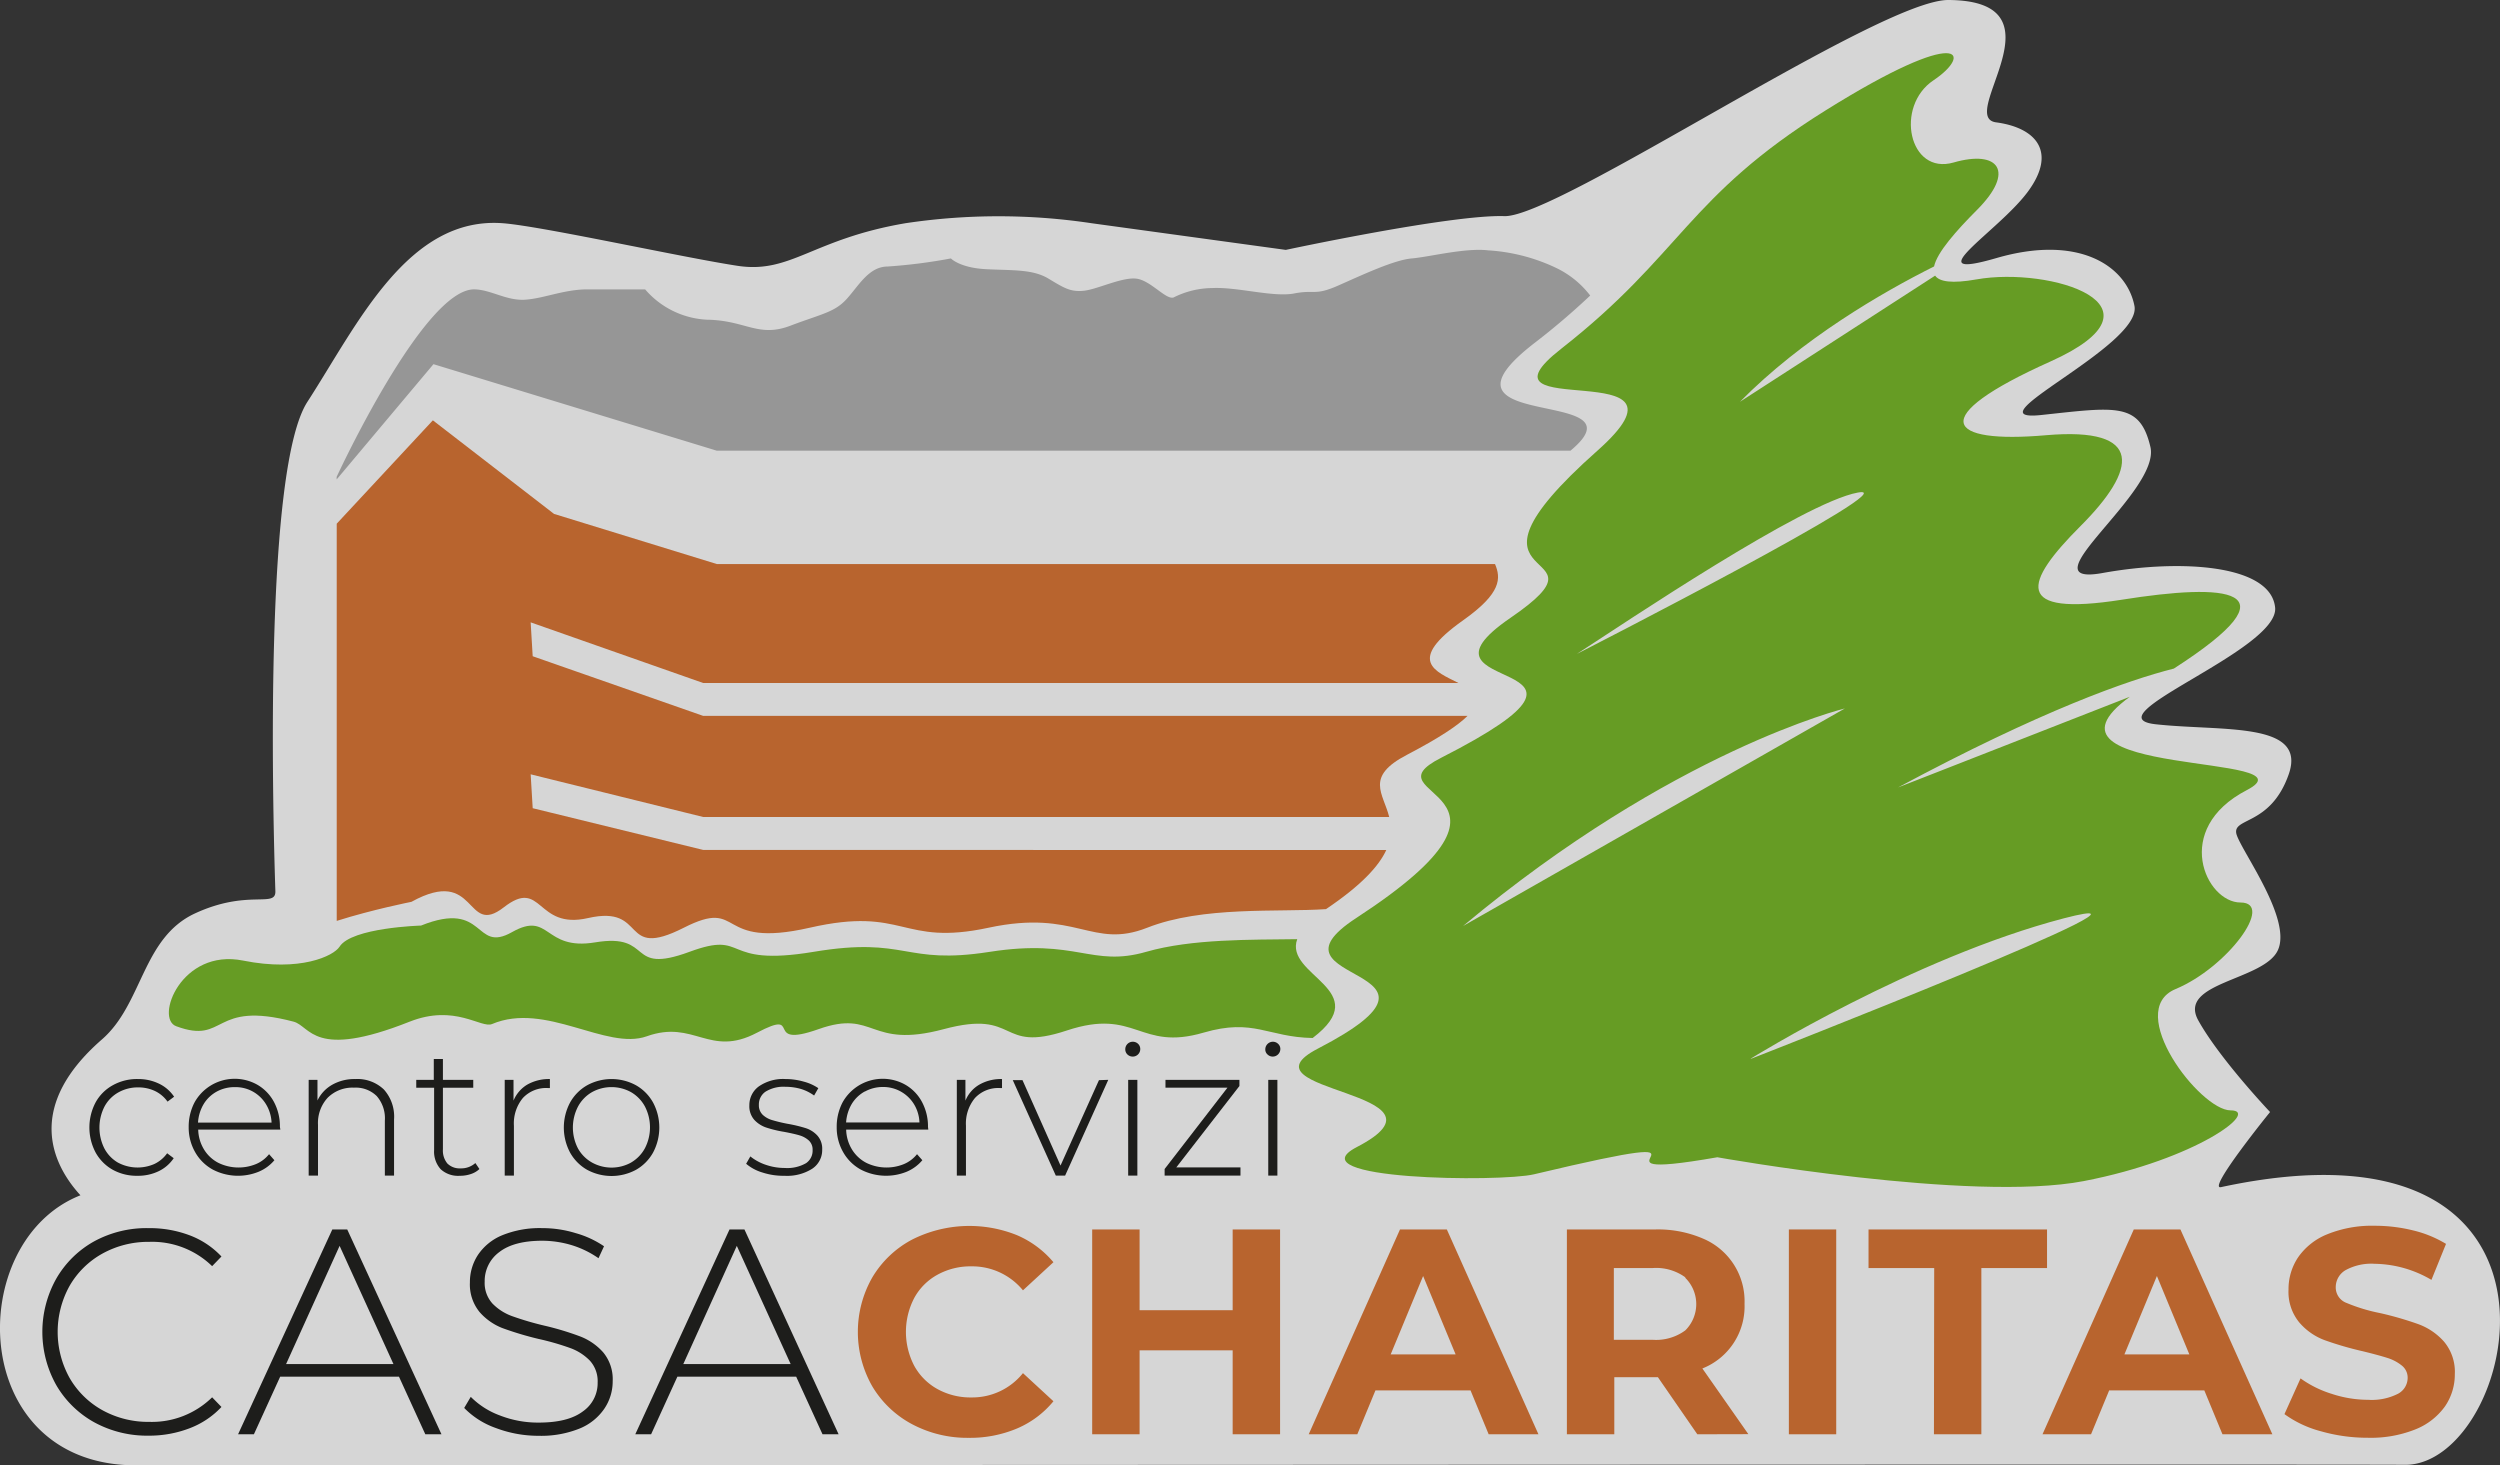 <svg xmlns="http://www.w3.org/2000/svg" viewBox="0 0 380.66 223.12"><rect x="0" y="0" width="380.66" height="223.12" fill="#333333" stroke="none"/><defs><style>.cls-1{fill:#fff;opacity:0.8;}.cls-2{fill:#969696;}.cls-3{fill:#b8642e;}.cls-4{fill:#669c24;}.cls-5{fill:#1d1d1b;}</style></defs><title>logo-cont</title><g id="_0" data-name="0"><path class="cls-1" d="M41.93,135.71c-.48-14.68-1.59-64.53,4.88-74.53C54.42,49.42,62.11,32.81,76.69,34c6.07.5,27.55,5.26,35.65,6.48s11.34-4.07,25.52-6.49a95.34,95.34,0,0,1,28.35,0l29.57,4.06s25.23-5.41,33.27-5.14S286.11,0,296.64,0c18.25.09,1.22,17.82,7.29,18.63s9.32,4.46,4.86,10.53S291.43,42.94,304,39.29s19.82,1.22,21,7.29S299.48,64.4,310.82,63.19s15-2,16.61,4.86S308,89.44,320.14,87.25s25.64-1.22,26.28,5.26-28.31,16.66-18.18,17.77,23.08-.46,20.25,7.62-8.91,6.45-7.9,9.29,8.3,12.72,6.28,17.42-15.39,4.92-12.15,10.76,10.93,13.95,10.93,13.95-9.66,11.91-7.48,11.44c58.18-12.53,45.06,42.57,27.92,42.28-6.2-.11-317.6.08-345.36.08C-5,223.12-5.53,189,12.25,182c-4.58-5-8.24-13.71,3.28-23.74,6.22-5.42,6.12-15.47,14.18-19.19S42,138.29,41.93,135.71Z"/></g><g id="_1" data-name="1"><path class="cls-2" d="M233.75,52.15A109.14,109.14,0,0,0,242.13,45a14.29,14.29,0,0,0-5.32-4.27,28,28,0,0,0-10.21-2.61c-3.54-.41-8.94,1-11.63,1.23s-7.43,2.46-11.14,4.1-3.54.61-6.75,1.23-8.6-1-12.48-.82a13.34,13.34,0,0,0-5.9,1.43c-1.18.41-3.54-2.66-5.74-2.87s-5.9,1.64-7.93,1.85-3-.41-5.39-1.85-5.4-1.23-9.45-1.43-5.4-1.64-5.4-1.64a82.09,82.09,0,0,1-9.61,1.23c-2.87,0-4.39,2.87-6.24,4.92s-3.72,2.25-8.61,4.1-6.75-.82-12.65-.92a13.26,13.26,0,0,1-9.45-4.62H89.46c-3.54,0-6.58,1.36-9.44,1.57s-5.23-1.51-7.76-1.57c-7.73-.18-21,28.55-21,28.55V73L66,55.45l43.13,13.17h130C251,58.75,215.64,66.07,233.75,52.15Z"/><path class="cls-3" d="M107.06,129.41l-25.95-6.35-.31-5.16,26.28,6.5H211.53c-.93-3.66-3.72-6.12,2.68-9.46,4.92-2.57,7.77-4.47,9.25-5.94H107.06L81.11,99.92l-.31-5.16L107.08,104h115c-3.48-1.77-8.08-3.34.7-9.55,5.87-4.15,5.76-6.41,4.86-8.56H109.17L84.36,78.25,65.91,64,51.27,79.74v60.48c5.48-1.74,11.37-2.9,11.37-2.9,10.12-5.58,8.12,5.46,14.06.84s4.83,3.46,12.83,1.63c9.2-2.1,4.72,6.48,14.59,1.47,9.2-4.67,4.6,3.33,19.17,0s13.81,2.88,27.23,0,15.72,3.33,24.16,0,19.94-2.34,27.22-2.83c5.45-3.67,8.07-6.59,9.18-9Z"/></g><g id="_2" data-name="2"><path class="cls-4" d="M197.52,143c-7,.1-16.05-.07-23,1.93-8.31,2.39-10.58-2.07-23.81,0s-12.47-2.39-26.83,0-9.83-3.35-18.9,0c-9.73,3.59-5.31-2.95-14.37-1.44-7.89,1.31-6.79-4.87-12.65-1.56s-3.89-5-13.85-1c0,0-10.57.3-12.41,3.22-.9,1.41-6,3.86-14.69,2.11-9.41-1.89-13.46,8.83-10.17,10,7.7,2.85,5.33-4,17.86-.7,2.63.7,3,5.83,17.68,0,6.91-2.73,10.88,1.07,12.55.36,8.15-3.44,17.38,4.07,23.55,1.87,7.23-2.59,9.53,3.28,16.77-.54s.69,2.54,9.39-.55,7.55,3.09,19.07,0,8.13,3.73,18.72.21,11,3.2,20.84.32c7.64-2.23,9.76.7,16.6.82C209.52,150.72,195.48,148.59,197.52,143Z"/><path class="cls-4" d="M342.1,120.31c10.9-5.66-34.76-1.85-17.8-14.22L289,119.9c21.86-11.72,34.92-16.3,42-18.1,19.17-12.34,7.89-13-7.89-10.49-16.75,2.64-14.9-2.63-6.33-11.2s9.89-15.16-5.27-13.84-18.45-2.64.66-11.21,0-14.5-11.21-12.52c-3.77.67-5.67.36-6.31-.57L264.93,61.18c9.49-9.62,21.65-16.65,29.56-20.61.45-2.14,3.39-5.45,6.51-8.58,5.94-5.93,3.3-9.22-3.53-7.25s-9-8.56-3.06-12.52,4.62-8.57-16.47,4.61-21.81,21.84-40.21,36.26c-15,11.72,22.71.26,5.5,15.53C218.31,90.72,247,82.43,230,94.07c-17.7,12.13,21.29,5.1-10.56,21.31-12.05,6.13,17.54,4.52-12.93,24.4-15.61,10.18,18.92,7.05-5.83,19.88-12.89,6.68,22.38,6.46,5.91,15-9.62,5,21.85,5.38,27,4.14,34.4-8.19,3.77,1.63,27.9-2.59,0,0,38.64,6.93,55.78,3.63s27-10.77,22.37-10.77-16.29-15.17-8.38-18.47,15.16-13.18,9.89-13.18S330.66,126.24,342.1,120.31ZM282.88,75c8.34-1.54-42.78,24.57-42.78,24.57C247.56,94.74,274.54,76.53,282.88,75Zm-60.11,66c32-26.77,58.14-33.13,58.14-33.13Zm43.81,20.19s24.69-15.35,47.66-21.36C335.69,134.25,266.58,161.23,266.58,161.23Z"/></g><g id="_3" data-name="3"><path class="cls-5" d="M17.18,178.12a6.76,6.76,0,0,1-2.62-2.63,8.16,8.16,0,0,1,0-7.64,6.64,6.64,0,0,1,2.62-2.61A7.53,7.53,0,0,1,21,164.3a7.23,7.23,0,0,1,3.18.69,5.76,5.76,0,0,1,2.33,2l-1,.75a5,5,0,0,0-1.94-1.63,5.93,5.93,0,0,0-2.54-.54,6.06,6.06,0,0,0-3,.76,5.38,5.38,0,0,0-2.12,2.16,7.06,7.06,0,0,0,0,6.41A5.41,5.41,0,0,0,17.92,177a6.34,6.34,0,0,0,5.59.23,5.07,5.07,0,0,0,1.94-1.63l1,.75a5.76,5.76,0,0,1-2.33,2,7.23,7.23,0,0,1-3.18.68A7.53,7.53,0,0,1,17.18,178.12Z"/><path class="cls-5" d="M42.69,172H30.18a6.09,6.09,0,0,0,.87,3,5.52,5.52,0,0,0,2.18,2.05,7,7,0,0,0,5.74.2,5.06,5.06,0,0,0,2-1.51l.81.92a6.29,6.29,0,0,1-2.39,1.75,8.32,8.32,0,0,1-7-.33,6.9,6.9,0,0,1-2.66-2.62,7.55,7.55,0,0,1-1-3.82,8,8,0,0,1,.9-3.8,7,7,0,0,1,9.61-2.64,6.61,6.61,0,0,1,2.48,2.6,7.86,7.86,0,0,1,.9,3.79ZM33,166.21a5.31,5.31,0,0,0-2,1.92,6.25,6.25,0,0,0-.85,2.8H41.35a5.85,5.85,0,0,0-.84-2.78,5.4,5.4,0,0,0-4.73-2.62A5.64,5.64,0,0,0,33,166.21Z"/><path class="cls-5" d="M58.45,165.89A6.18,6.18,0,0,1,60,170.46V179h-1.4v-8.38a5.14,5.14,0,0,0-1.24-3.73,4.56,4.56,0,0,0-3.46-1.28,5.34,5.34,0,0,0-4,1.53,5.66,5.66,0,0,0-1.48,4.12V179H47V164.42h1.34v3.14a5.5,5.5,0,0,1,2.24-2.39,6.86,6.86,0,0,1,3.52-.87A5.84,5.84,0,0,1,58.45,165.89Z"/><path class="cls-5" d="M73,178a3.44,3.44,0,0,1-1.32.77,5.11,5.11,0,0,1-1.66.26,3.91,3.91,0,0,1-2.92-1,4,4,0,0,1-1-2.91v-9.5H63.38v-1.19h2.67v-3.18h1.39v3.18h4.62v1.19H67.44V175a3.09,3.09,0,0,0,.68,2.16,2.64,2.64,0,0,0,2,.74,3.23,3.23,0,0,0,2.26-.81Z"/><path class="cls-5" d="M80.28,165.15a6.68,6.68,0,0,1,3.45-.85v1.37l-.33,0a4.84,4.84,0,0,0-3.79,1.52,6.08,6.08,0,0,0-1.36,4.22V179h-1.4V164.42h1.34v3.17A5.06,5.06,0,0,1,80.28,165.15Z"/><path class="cls-5" d="M89.4,178.12a6.84,6.84,0,0,1-2.6-2.63,8.1,8.1,0,0,1,0-7.61,6.84,6.84,0,0,1,2.6-2.63,7.76,7.76,0,0,1,7.44,0,6.84,6.84,0,0,1,2.6,2.63,8.1,8.1,0,0,1,0,7.61,6.84,6.84,0,0,1-2.6,2.63,7.83,7.83,0,0,1-7.44,0ZM96.11,177a5.59,5.59,0,0,0,2.09-2.17,6.93,6.93,0,0,0,0-6.35,5.59,5.59,0,0,0-2.09-2.17,6.14,6.14,0,0,0-6,0A5.57,5.57,0,0,0,88,168.51a6.93,6.93,0,0,0,0,6.35A5.57,5.57,0,0,0,90.12,177a6.14,6.14,0,0,0,6,0Z"/><path class="cls-5" d="M116.09,178.53a6.8,6.8,0,0,1-2.48-1.33l.64-1.12a7.58,7.58,0,0,0,2.3,1.26,8.81,8.81,0,0,0,2.94.5,5.71,5.71,0,0,0,3.24-.73,2.29,2.29,0,0,0,1-2,1.88,1.88,0,0,0-.57-1.45,3.61,3.61,0,0,0-1.4-.78c-.56-.17-1.33-.34-2.31-.53a18,18,0,0,1-2.79-.67,4.36,4.36,0,0,1-1.81-1.17,3.12,3.12,0,0,1-.75-2.22,3.51,3.51,0,0,1,1.43-2.86,6.49,6.49,0,0,1,4.08-1.13,10,10,0,0,1,2.76.39,7.11,7.11,0,0,1,2.23,1l-.64,1.12a6.83,6.83,0,0,0-2-1,8.48,8.48,0,0,0-2.34-.33,5.21,5.21,0,0,0-3.07.75,2.35,2.35,0,0,0-1,2,2,2,0,0,0,.59,1.52,3.57,3.57,0,0,0,1.43.8,23,23,0,0,0,2.38.57,22,22,0,0,1,2.75.66,4.15,4.15,0,0,1,1.76,1.13,3,3,0,0,1,.73,2.14,3.4,3.4,0,0,1-1.51,2.9,7.15,7.15,0,0,1-4.23,1.08A10.29,10.29,0,0,1,116.09,178.53Z"/><path class="cls-5" d="M141.35,172H128.84a6.09,6.09,0,0,0,.87,3,5.58,5.58,0,0,0,2.18,2.05,7,7,0,0,0,5.74.2,5.06,5.06,0,0,0,2-1.51l.81.92a6.33,6.33,0,0,1-2.38,1.75,8.35,8.35,0,0,1-7-.33,6.9,6.9,0,0,1-2.66-2.62,7.55,7.55,0,0,1-1-3.82,8,8,0,0,1,.9-3.8,7,7,0,0,1,9.61-2.64,6.61,6.61,0,0,1,2.48,2.6,7.87,7.87,0,0,1,.91,3.79Zm-9.67-5.81a5.31,5.31,0,0,0-2,1.92,6.38,6.38,0,0,0-.85,2.8H140a5.74,5.74,0,0,0-.83-2.78,5.51,5.51,0,0,0-2-1.92,5.45,5.45,0,0,0-2.76-.7A5.64,5.64,0,0,0,131.68,166.21Z"/><path class="cls-5" d="M149.12,165.15a6.63,6.63,0,0,1,3.45-.85v1.37l-.33,0a4.84,4.84,0,0,0-3.79,1.52,6.09,6.09,0,0,0-1.37,4.22V179h-1.39V164.42H147v3.17A5,5,0,0,1,149.12,165.15Z"/><path class="cls-5" d="M168.75,164.42,162.18,179h-1.42l-6.55-14.53h1.48l5.79,13,5.85-13Z"/><path class="cls-5" d="M171.67,160.56a1.06,1.06,0,0,1-.33-.8,1.14,1.14,0,0,1,1.14-1.14,1.15,1.15,0,0,1,.81.32,1.08,1.08,0,0,1,.33.8,1.14,1.14,0,0,1-1.14,1.14A1.15,1.15,0,0,1,171.67,160.56Zm.11,3.86h1.4V179h-1.4Z"/><path class="cls-5" d="M188.88,177.75V179H177.33V178l9.57-12.39h-9.44v-1.19h11.26v.94l-9.61,12.39Z"/><path class="cls-5" d="M193,160.56a1,1,0,0,1-.34-.8,1.16,1.16,0,0,1,1.15-1.14,1.13,1.13,0,0,1,.8.32,1.05,1.05,0,0,1,.34.8,1.16,1.16,0,0,1-1.14,1.14A1.13,1.13,0,0,1,193,160.56Zm.11,3.86h1.39V179h-1.39Z"/></g><g id="_4" data-name="4"><path class="cls-5" d="M14.36,216.57a15.21,15.21,0,0,1-5.79-5.66,16.57,16.57,0,0,1,0-16.22A15.13,15.13,0,0,1,14.36,189,16.66,16.66,0,0,1,22.63,187a17.26,17.26,0,0,1,6.24,1.09,12.88,12.88,0,0,1,4.85,3.23l-1.42,1.47a13.09,13.09,0,0,0-9.58-3.7,14.41,14.41,0,0,0-7.13,1.79,13.09,13.09,0,0,0-5,4.92,14.45,14.45,0,0,0,0,14,13.09,13.09,0,0,0,5,4.92,14.4,14.4,0,0,0,7.13,1.78,13.1,13.1,0,0,0,9.58-3.74l1.42,1.47a12.92,12.92,0,0,1-4.87,3.25,17.14,17.14,0,0,1-6.22,1.12A16.76,16.76,0,0,1,14.36,216.57Z"/><path class="cls-5" d="M60.75,209.62H42.66l-4,8.77H36.25L50.6,187.2h2.27l14.35,31.19H64.76Zm-.84-1.92-8.2-18-8.15,18Z"/><path class="cls-5" d="M75.51,217.44a12.55,12.55,0,0,1-4.83-3.06l1-1.69a12.13,12.13,0,0,0,4.43,2.83A15.88,15.88,0,0,0,82,216.61c3,0,5.22-.56,6.73-1.69A5.24,5.24,0,0,0,91,210.51a4.65,4.65,0,0,0-1.2-3.35,7.93,7.93,0,0,0-3-1.91A39.51,39.51,0,0,0,82,203.87a49.28,49.28,0,0,1-5.5-1.65A8.91,8.91,0,0,1,73,199.75a6.65,6.65,0,0,1-1.45-4.48,7.55,7.55,0,0,1,1.21-4.17,8.2,8.2,0,0,1,3.67-3A15.1,15.1,0,0,1,82.57,187a17.18,17.18,0,0,1,5.08.76,14.66,14.66,0,0,1,4.32,2l-.84,1.82a14.62,14.62,0,0,0-4.12-2,15.72,15.72,0,0,0-4.44-.66q-4.32,0-6.55,1.73a5.46,5.46,0,0,0-2.22,4.5,4.65,4.65,0,0,0,1.2,3.35,7.93,7.93,0,0,0,3,1.91,45.51,45.51,0,0,0,4.86,1.43,43.81,43.81,0,0,1,5.48,1.65,9,9,0,0,1,3.5,2.42,6.4,6.4,0,0,1,1.45,4.39A7.4,7.4,0,0,1,92,214.52a8.38,8.38,0,0,1-3.76,3A15.61,15.61,0,0,1,82,218.62,18.3,18.3,0,0,1,75.51,217.44Z"/><path class="cls-5" d="M121.23,209.62H103.14l-4,8.77H96.73l14.35-31.19h2.27l14.34,31.19h-2.45Zm-.84-1.92-8.2-18-8.15,18Z"/><path class="cls-3" d="M138.89,216.86a15.53,15.53,0,0,1-6.06-5.75,16.73,16.73,0,0,1,0-16.62,15.46,15.46,0,0,1,6.06-5.75,19.36,19.36,0,0,1,16-.65,14.9,14.9,0,0,1,5.51,4.1l-4.64,4.28a10,10,0,0,0-7.84-3.65,10.4,10.4,0,0,0-5.17,1.27,8.87,8.87,0,0,0-3.54,3.54,11.16,11.16,0,0,0,0,10.34,9,9,0,0,0,3.54,3.54,10.4,10.4,0,0,0,5.17,1.27,9.9,9.9,0,0,0,7.84-3.7l4.64,4.28a14.49,14.49,0,0,1-5.53,4.14,18.36,18.36,0,0,1-7.35,1.43A17.92,17.92,0,0,1,138.89,216.86Z"/><path class="cls-3" d="M194.91,187.2v31.19h-7.22V205.61H173.52v12.78H166.3V187.2h7.22v12.3h14.17V187.2Z"/><path class="cls-3" d="M223.91,211.71H209.43l-2.76,6.68h-7.4l13.9-31.19h7.13l13.95,31.19h-7.58Zm-2.27-5.48-4.95-11.94-4.94,11.94Z"/><path class="cls-3" d="M258.44,218.39l-6-8.69h-6.64v8.69h-7.22V187.2h13.5a17.35,17.35,0,0,1,7.2,1.38,10.35,10.35,0,0,1,6.35,9.94,10.17,10.17,0,0,1-6.42,9.85l7,10Zm-1.83-23.9a7.57,7.57,0,0,0-5-1.41h-5.88V204h5.88a7.51,7.51,0,0,0,5-1.43,5.63,5.63,0,0,0,0-8Z"/><path class="cls-3" d="M272.38,187.2h7.21v31.19h-7.21Z"/><path class="cls-3" d="M294.51,193.08h-10V187.2h27.18v5.88h-10v25.31h-7.22Z"/><path class="cls-3" d="M335.64,211.71H321.15l-2.76,6.68H311l13.9-31.19H332L346,218.39H338.4Zm-2.28-5.48-4.94-11.94-4.95,11.94Z"/><path class="cls-3" d="M353.39,217.93a16.67,16.67,0,0,1-5.55-2.61l2.45-5.44a16.48,16.48,0,0,0,4.77,2.36,17.72,17.72,0,0,0,5.52.9,8.83,8.83,0,0,0,4.55-.92,2.76,2.76,0,0,0,1.47-2.43,2.34,2.34,0,0,0-.87-1.85,6.62,6.62,0,0,0-2.23-1.18c-.91-.29-2.13-.62-3.68-1a50.8,50.8,0,0,1-5.83-1.69,9.37,9.37,0,0,1-3.9-2.72,7.31,7.31,0,0,1-1.63-5,8.68,8.68,0,0,1,1.47-4.92,9.88,9.88,0,0,1,4.44-3.5,18.07,18.07,0,0,1,7.24-1.29,24.17,24.17,0,0,1,5.83.71,17.35,17.35,0,0,1,5,2.05l-2.22,5.48a17.48,17.48,0,0,0-8.65-2.45,8.15,8.15,0,0,0-4.48,1,3,3,0,0,0-1.44,2.59,2.51,2.51,0,0,0,1.67,2.38,26.37,26.37,0,0,0,5.1,1.54,50.8,50.8,0,0,1,5.83,1.69,9.63,9.63,0,0,1,3.9,2.67,7.16,7.16,0,0,1,1.63,4.95,8.56,8.56,0,0,1-1.49,4.88,10.13,10.13,0,0,1-4.48,3.5,18.27,18.27,0,0,1-7.26,1.29A25.78,25.78,0,0,1,353.39,217.93Z"/></g></svg>